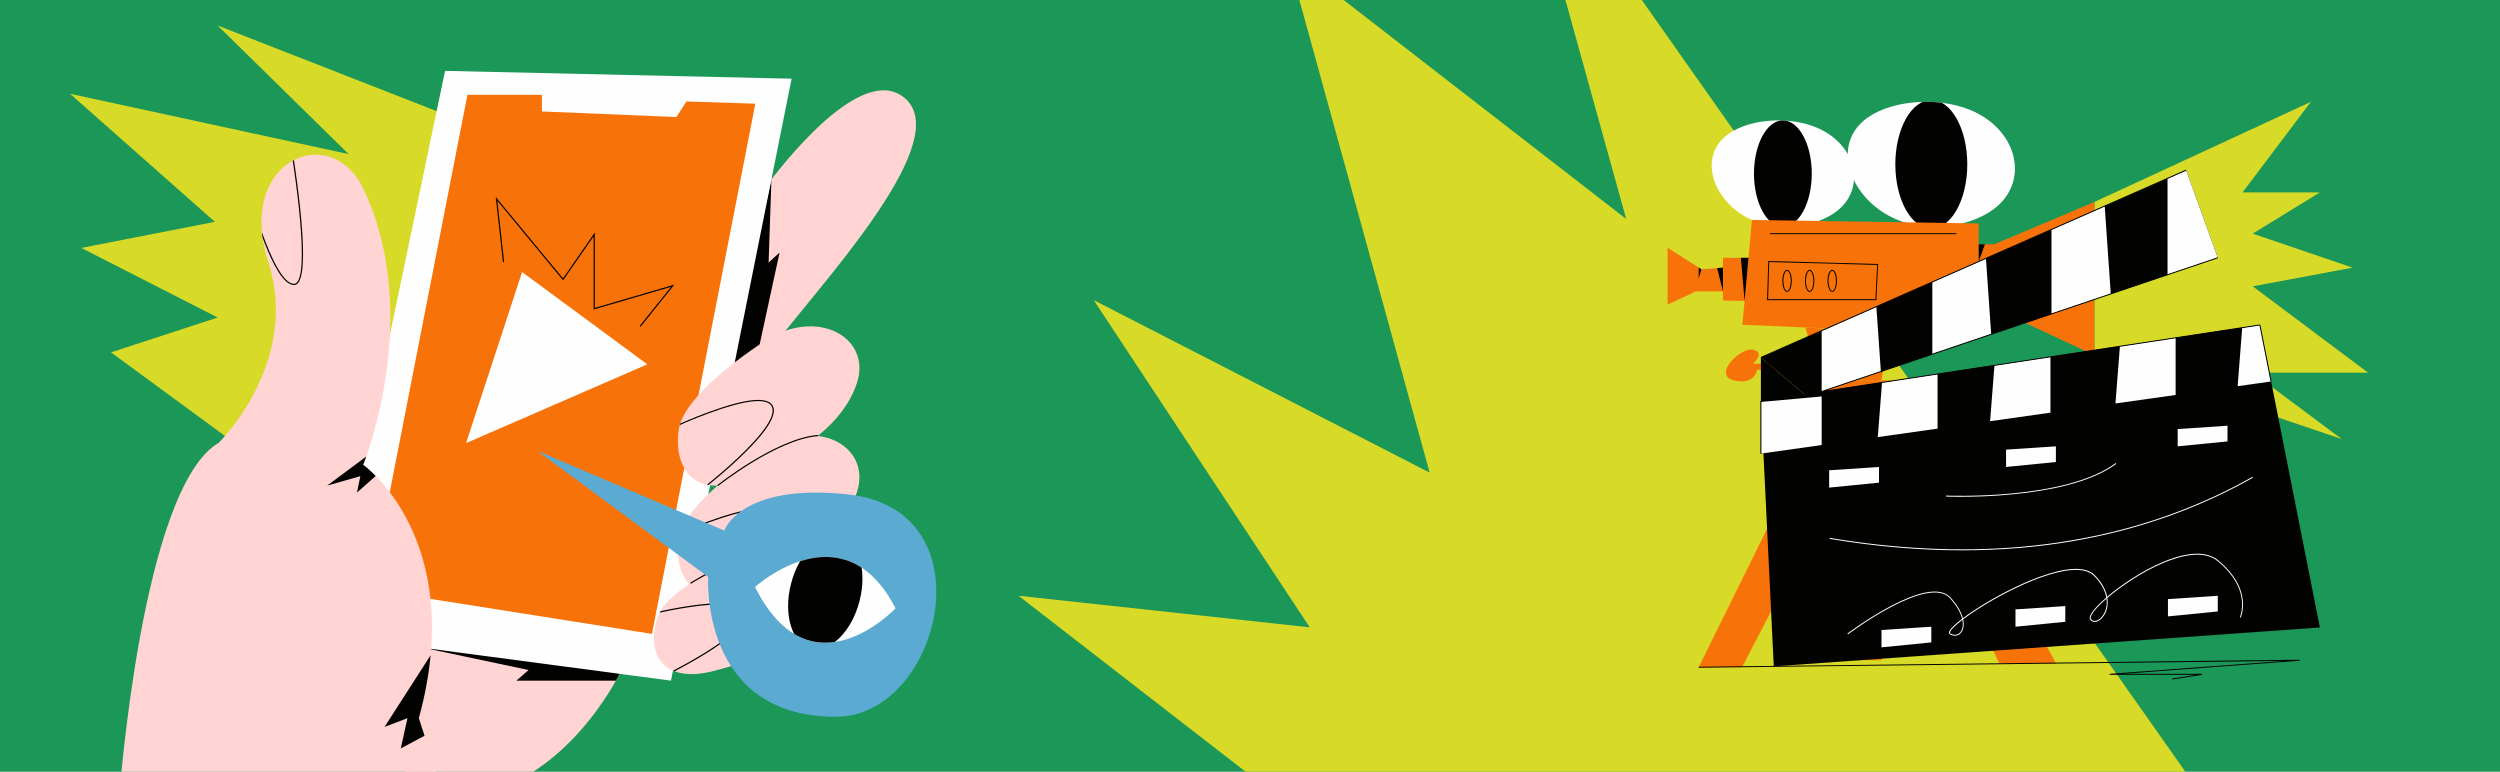 <?xml version="1.0" encoding="UTF-8"?>
<svg id="Layer_1" data-name="Layer 1" xmlns="http://www.w3.org/2000/svg" xmlns:xlink="http://www.w3.org/1999/xlink" viewBox="0 0 2591.62 800">
  <defs>
    <style>
      .cls-1 {
        fill: none;
      }

      .cls-2 {
        fill: #f7730a;
      }

      .cls-3 {
        fill: #1b9758;
      }

      .cls-4 {
        fill: #ffd4d3;
      }

      .cls-5 {
        clip-path: url(#clippath-17);
      }

      .cls-6 {
        clip-path: url(#clippath-19);
      }

      .cls-7 {
        clip-path: url(#clippath-11);
      }

      .cls-8 {
        clip-path: url(#clippath-16);
      }

      .cls-9 {
        clip-path: url(#clippath-18);
      }

      .cls-10 {
        clip-path: url(#clippath-10);
      }

      .cls-11 {
        clip-path: url(#clippath-15);
      }

      .cls-12 {
        clip-path: url(#clippath-13);
      }

      .cls-13 {
        clip-path: url(#clippath-14);
      }

      .cls-14 {
        clip-path: url(#clippath-12);
      }

      .cls-15 {
        clip-path: url(#clippath-20);
      }

      .cls-16 {
        clip-path: url(#clippath-1);
      }

      .cls-17 {
        clip-path: url(#clippath-3);
      }

      .cls-18 {
        clip-path: url(#clippath-4);
      }

      .cls-19 {
        clip-path: url(#clippath-2);
      }

      .cls-20 {
        clip-path: url(#clippath-7);
      }

      .cls-21 {
        clip-path: url(#clippath-6);
      }

      .cls-22 {
        clip-path: url(#clippath-9);
      }

      .cls-23 {
        clip-path: url(#clippath-8);
      }

      .cls-24 {
        clip-path: url(#clippath-5);
      }

      .cls-25 {
        fill: #d7da26;
      }

      .cls-26 {
        fill: #fefefe;
      }

      .cls-27 {
        fill: #020201;
      }

      .cls-28 {
        fill: #5baad2;
      }

      .cls-29 {
        clip-path: url(#clippath);
      }
    </style>
    <clipPath id="clippath">
      <rect class="cls-1" y="0" width="2591.62" height="800"/>
    </clipPath>
    <clipPath id="clippath-1">
      <path class="cls-1" d="M1881.89,131.7c-30.47-12.19-73.12-7.85-93.73,10.05-31.51,27.35-5.28,80.7,43.33,91.33,25.46,5.55,56.8-.61,74.61-15.81,28.74-24.61,17.33-68.95-24.2-85.57Z"/>
    </clipPath>
    <clipPath id="clippath-2">
      <path class="cls-1" d="M2041.63,113.66c-35.78-14.32-85.84-9.21-110.08,11.81-37.03,32.12-6.19,94.78,50.91,107.27,29.89,6.53,66.72-.71,87.6-18.58,33.75-28.91,20.34-80.97-28.43-100.5Z"/>
    </clipPath>
    <clipPath id="clippath-3">
      <polygon class="cls-1" points="1825.43 370.65 2266.3 176.56 2299.06 267.21 1873.33 410.97 1825.43 370.65"/>
    </clipPath>
    <clipPath id="clippath-4">
      <polygon class="cls-1" points="1825.43 370.65 2266.3 176.56 2299.06 267.21 1873.33 410.97 1825.43 370.65"/>
    </clipPath>
    <clipPath id="clippath-5">
      <polygon class="cls-1" points="1825.43 370.65 2266.3 176.56 2299.06 267.21 1873.33 410.97 1825.43 370.65"/>
    </clipPath>
    <clipPath id="clippath-6">
      <polygon class="cls-1" points="1825.43 370.65 2266.3 176.56 2299.06 267.21 1873.33 410.97 1825.43 370.65"/>
    </clipPath>
    <clipPath id="clippath-7">
      <polygon class="cls-1" points="1825.43 470.24 2354.37 395.43 2342.76 336.87 1825.43 415.57 1825.43 470.24"/>
    </clipPath>
    <clipPath id="clippath-8">
      <polygon class="cls-1" points="1825.43 470.24 2354.37 395.43 2342.76 336.87 1825.43 415.57 1825.43 470.24"/>
    </clipPath>
    <clipPath id="clippath-9">
      <polygon class="cls-1" points="1825.43 470.24 2354.37 395.43 2342.76 336.87 1825.43 415.57 1825.43 470.24"/>
    </clipPath>
    <clipPath id="clippath-10">
      <polygon class="cls-1" points="1825.43 470.24 2354.37 395.43 2342.76 336.87 1825.43 415.57 1825.43 470.24"/>
    </clipPath>
    <clipPath id="clippath-11">
      <polygon class="cls-1" points="1825.43 470.24 2354.37 395.43 2342.76 336.87 1825.43 415.57 1825.43 470.24"/>
    </clipPath>
    <clipPath id="clippath-12">
      <path class="cls-1" d="M792.97,195.03s89.85-126.35,139.72-96.99c62.03,36.51-62.78,175.27-120.34,247.15-22.39,27.99-38.8,47.33-38.8,47.33l-17.13-6.35,36.55-191.14Z"/>
    </clipPath>
    <clipPath id="clippath-13">
      <path class="cls-1" d="M642.27,698.52s-61.82,127.82-175.73,127.82-10.36-232.41-10.36-232.41l186.09,104.59Z"/>
    </clipPath>
    <clipPath id="clippath-14">
      <path class="cls-1" d="M123.61,826.34s23.18-320.71,103.21-367.41c0,0,85.17-83.25,51.21-187.76-33.96-104.51,64.41-146.57,98.45-75.77,63.37,131.74,0,286.42,0,286.42,0,0,108.64,76.69,57.73,262.65l26.32,81.62-336.92.25Z"/>
    </clipPath>
    <clipPath id="clippath-15">
      <path class="cls-1" d="M123.61,826.34s23.18-320.71,103.21-367.41c0,0,85.17-83.25,51.21-187.76-33.96-104.51,64.41-146.57,98.45-75.77,63.37,131.74,0,286.42,0,286.42,0,0,108.64,76.69,57.73,262.65l26.32,81.62-336.92.25Z"/>
    </clipPath>
    <clipPath id="clippath-16">
      <path class="cls-1" d="M123.61,826.34s23.18-320.71,103.21-367.41c0,0,85.17-83.25,51.21-187.76-33.96-104.51,64.41-146.57,98.45-75.77,63.37,131.74,0,286.42,0,286.42,0,0,108.64,76.69,57.73,262.65l26.32,81.62-336.92.25Z"/>
    </clipPath>
    <clipPath id="clippath-17">
      <path class="cls-1" d="M798.99,349.62s-89.47,54.68-95.4,95.86c-5.93,41.19,18.59,75.52,74.68,48.12,56.1-27.4,95.99-54.59,109.98-96.32,15.08-45.2-36.21-76.98-89.26-47.66Z"/>
    </clipPath>
    <clipPath id="clippath-18">
      <path class="cls-1" d="M798.99,462.82s-89.47,54.68-95.4,95.86c-5.93,41.19,18.59,75.52,74.68,48.12,56.1-27.44,95.99-54.59,109.98-96.32,15.08-45.2-36.21-76.98-89.26-47.66Z"/>
    </clipPath>
    <clipPath id="clippath-19">
      <path class="cls-1" d="M784.45,571s-89.64,32.54-102.38,68.17c-12.74,35.63,2.92,70.67,57.85,56.35,54.93-14.29,95.4-31.29,115.41-65.95,21.68-37.51-18.3-75.1-70.88-58.56Z"/>
    </clipPath>
    <clipPath id="clippath-20">
      <path class="cls-1" d="M782.7,608.53s91.35-83.12,145.65,22.05c0,.04-87.68,93.36-145.65-22.05Z"/>
    </clipPath>
  </defs>
  <rect class="cls-3" width="2591.62" height="800"/>
  <g class="cls-29">
    <polygon class="cls-25" points="1765.03 1120.5 869.61 914.64 1291.25 800 1055.86 617.59 1357.73 650.33 1133.74 311.07 1482.03 489.92 1334.54 -45.21 1685.79 226.98 1571.34 -185.45 2265.45 800 1765.03 1120.5"/>
    <g>
      <g>
        <polygon class="cls-25" points="2171.18 209.36 2395.54 105.57 2324.75 199.44 2404.88 199.44 2335.28 242.22 2438.83 277.46 2335.28 296.82 2454.84 386.32 2335.28 386.32 2427.59 455.18 2171.18 368.28 2171.18 209.36"/>
        <polygon class="cls-2" points="1760.91 691.69 1805.87 691.69 1932.8 447.42 1912.39 684.41 1950.41 684.41 1964.22 461.47 2072.5 687.62 2131.27 687.62 1986.22 417.64 1896.41 417.64 1760.91 691.69"/>
        <rect class="cls-2" x="1878.17" y="394.25" width="123.93" height="23.39"/>
        <polygon class="cls-2" points="1728.69 256.81 1728.69 315.78 1757.9 302.11 1793.17 302.11 1793.17 276.95 1763.79 279.12 1728.69 256.81"/>
        <polygon class="cls-2" points="1786.13 311.45 1786.13 267.24 1950.44 267.24 1950.44 315.78 1786.13 311.45"/>
        <g>
          <path id="SVGID" class="cls-26" d="M1881.89,131.7c-30.47-12.19-73.12-7.85-93.73,10.05-31.51,27.35-5.28,80.7,43.33,91.33,25.46,5.55,56.8-.61,74.61-15.81,28.74-24.61,17.33-68.95-24.2-85.57Z"/>
          <g class="cls-16">
            <ellipse class="cls-27" cx="1848.21" cy="179.94" rx="29.96" ry="55.14"/>
          </g>
        </g>
        <g>
          <path id="SVGID-2" data-name="SVGID" class="cls-26" d="M2041.63,113.66c-35.78-14.32-85.84-9.21-110.08,11.81-37.03,32.12-6.19,94.78,50.91,107.27,29.89,6.53,66.72-.71,87.6-18.58,33.75-28.91,20.34-80.97-28.43-100.5Z"/>
          <g class="cls-19">
            <ellipse class="cls-27" cx="2002.09" cy="170.33" rx="37.3" ry="66.65"/>
          </g>
        </g>
        <polygon class="cls-2" points="1806.27 336.63 1816.16 228.04 2051.21 231.63 2051.21 347.43 1878.17 339.78 1806.27 336.63"/>
        <polygon class="cls-2" points="1878.17 362.53 1871.64 339.51 2006.87 347.43 2002.09 362.53 1878.17 362.53"/>
        <polygon class="cls-2" points="1928.74 359.72 1922.01 394.25 1950.44 394.25 1955.48 362.53 1928.74 359.72"/>
        <path class="cls-2" d="M1932.8,376.98h-115.43s13.1-11.58,0-14.45c-13.1-2.88-42.35,26.06-20.17,31.72,22.17,5.65,24.2-10.87,24.2-10.87l117.32-.71-5.92-5.69Z"/>
        <polygon class="cls-2" points="2045.19 253.23 2067.36 253.23 2171.18 209.36 2171.18 368.28 2071.39 321.54 2034.12 320.08 2045.19 253.23"/>
        <g>
          <polygon id="SVGID-3" data-name="SVGID" class="cls-27" points="1825.43 370.65 2266.3 176.56 2299.06 267.21 1873.33 410.97 1825.43 370.65"/>
          <g class="cls-17">
            <polygon class="cls-26" points="1888.43 306.1 1888.43 420.45 1950.44 394.25 1942.38 278.44 1888.43 306.1"/>
          </g>
          <g class="cls-18">
            <polygon class="cls-26" points="2003.14 272.28 2003.14 386.63 2065.12 360.4 2057.1 244.59 2003.14 272.28"/>
          </g>
          <g class="cls-24">
            <polygon class="cls-26" points="2126.66 223.91 2126.66 338.26 2188.64 312.06 2180.62 196.22 2126.66 223.91"/>
          </g>
          <g class="cls-21">
            <polygon class="cls-26" points="2246.97 176.45 2246.97 290.8 2308.98 264.6 2300.92 148.76 2246.97 176.45"/>
          </g>
        </g>
        <polygon class="cls-27" points="1825.43 470.24 1825.43 370.65 1873.33 410.97 1888.43 456.02 1825.43 470.24"/>
        <polygon class="cls-27" points="1825.43 415.57 2342.76 336.87 2404.88 650.46 1838.77 690.77 1825.43 415.57"/>
        <g>
          <polygon id="SVGID-4" data-name="SVGID" class="cls-27" points="1825.43 470.24 2354.37 395.43 2342.76 336.87 1825.43 415.57 1825.43 470.24"/>
          <g class="cls-20">
            <polyline class="cls-26" points="1888.43 410.97 1888.43 476.23 1806.27 488.04 1814.94 417.64 1888.43 410.97"/>
          </g>
          <g class="cls-23">
            <polyline class="cls-26" points="2008.56 376.98 2008.56 456.36 1945.23 470.75 1951.9 385.07 2008.56 376.98"/>
          </g>
          <g class="cls-22">
            <polyline class="cls-26" points="2125.61 352.88 2125.61 432.29 2062.25 446.68 2068.95 360.97 2125.61 352.88"/>
          </g>
          <g class="cls-10">
            <polyline class="cls-26" points="2255.36 336.87 2255.36 416.25 2192.03 430.63 2198.7 344.93 2255.36 336.87"/>
          </g>
          <g class="cls-7">
            <polyline class="cls-26" points="2381.86 321.37 2381.86 400.78 2318.49 415.16 2325.16 329.46 2381.86 321.37"/>
          </g>
        </g>
        <path class="cls-26" d="M2034.15,570.5c-44.41,0-90.45-3.99-137.57-11.92l.17-1.02c68.75,11.58,135.23,14.72,197.62,9.38,36.39-3.11,72-9.24,105.85-18.11,36.86-9.68,72.61-22.95,106.22-39.44,9.61-4.71,19.26-9.78,28.6-15.06l.51.88c-9.38,5.28-19.02,10.36-28.67,15.1-33.68,16.52-69.49,29.79-106.39,39.5-33.88,8.9-69.56,15.03-106.02,18.14-19.73,1.69-39.88,2.54-60.32,2.54Z"/>
        <path class="cls-26" d="M2032.93,515.02c-9.65,0-15.54-.24-15.67-.27l.03-1.02c.3,0,31.24,1.32,68.24-2.17,21.73-2.03,41.23-5.31,58.02-9.75,20.95-5.52,37.68-12.83,49.66-21.77l.61.81c-12.12,9-28.94,16.38-50.03,21.9-16.82,4.43-36.42,7.72-58.19,9.78-20.99,2.06-40.04,2.47-52.67,2.47Z"/>
        <path class="cls-26" d="M2026.57,659.02c-1.66,0-3.39-.47-5.11-1.42-.74-.41-1.12-1.08-1.05-1.93.17-2.17,3.18-5.72,9-10.56,1.39-1.15,2.91-2.37,4.57-3.62-1.49-6.13-5.45-13.51-12.66-21.43-5.15-5.65-13.84-7.21-25.9-4.67-9.71,2.03-21.6,6.77-35.31,14.01-23.36,12.36-44.17,28.03-44.41,28.2l-.61-.81c.2-.17,21.09-15.88,44.51-28.26,13.78-7.31,25.76-12.05,35.58-14.12,12.42-2.61,21.43-.91,26.84,4.98,6.63,7.28,11.04,14.66,12.8,21.46,4.74-3.55,10.39-7.41,16.69-11.41,20.51-12.96,43.43-24.44,62.93-31.51,13.17-4.77,24.54-7.48,33.82-8.09,10.63-.68,18.45,1.49,23.26,6.4,6.47,6.63,10.63,13.54,12.46,20.55.17.64.3,1.25.41,1.86,13.4-11.41,35.2-26.54,57.78-36.05,32.39-13.64,48.98-8.53,57.17-1.86,10.49,8.56,23.46,22.58,25.59,40.96,1.25,11-1.93,18.25-2.06,18.55l-.91-.41c.03-.07,3.25-7.31,2-18.08-2.1-18.01-14.86-31.79-25.22-40.21-14.49-11.78-38.52-5.42-56.16,2-22.75,9.58-44.68,24.88-57.99,36.29.91,5.89-.07,10.56-1.18,13.61-2.27,6.23-6.94,10.87-11.37,11.27-2.27.2-4.2-.74-5.38-2.74-1.02-1.69.07-4.67,3.22-8.77,2.91-3.79,7.51-8.43,13.27-13.44.14-.1.27-.24.37-.34-1.35-7.48-5.65-15.23-12.73-22.44-10.93-11.24-36.49-5.15-55.99,1.93-19.43,7.04-42.28,18.52-62.72,31.41-6.5,4.1-12.25,8.06-16.96,11.61,1.22,5.62.51,10.63-2,13.81-1.66,2.17-3.99,3.28-6.53,3.28ZM2034.25,642.6c-7.85,6.03-12.63,10.83-12.83,13.2-.03.44.14.74.51.95,3.96,2.17,7.92,1.52,10.39-1.62,2.17-2.78,3.01-7.11,1.93-12.52ZM2183.7,620.57c-5.65,4.94-10.16,9.51-13.03,13.2-3.79,4.91-3.59,6.91-3.15,7.62,1.02,1.66,2.54,2.44,4.43,2.27,3.32-.3,7.99-3.76,10.49-10.63,1.46-3.89,1.86-8.12,1.25-12.46Z"/>
        <polygon class="cls-27" points="2252.01 704.41 2251.84 703.4 2276.31 699.54 2186.92 699.54 2186.88 698.52 2367.85 685.12 1760.95 692.19 1760.91 691.18 2384.09 683.9 2384.16 684.92 2200.63 698.52 2282.78 698.52 2282.85 699.54 2252.01 704.41"/>
        <polygon class="cls-27" points="1804.68 267.24 1812.6 267.24 1808.51 312.06 1804.68 267.24"/>
        <polygon class="cls-27" points="1786.13 277.46 1786.13 302.11 1780.04 277.9 1786.13 277.46"/>
        <polygon class="cls-27" points="1763.79 279.12 1760.91 288.8 1760.91 277.46 1763.79 279.12"/>
        <rect class="cls-27" x="1834.81" y="241.72" width="193.18" height="1.02"/>
        <path class="cls-27" d="M1945.13,311.18h-113.3l1.25-40.59,113.87,3.08-1.83,37.51ZM1832.88,310.16h111.27l1.76-35.51-111.84-3.01-1.18,38.52Z"/>
        <path class="cls-27" d="M1852.58,302.61c-2.74,0-4.87-5.01-4.87-11.44s2.13-11.44,4.87-11.44,4.87,5.01,4.87,11.44c0,6.43-2.13,11.44-4.87,11.44ZM1852.58,280.78c-2.27,0-3.86,5.48-3.86,10.43s1.59,10.43,3.86,10.43,3.86-5.48,3.86-10.43-1.59-10.43-3.86-10.43Z"/>
        <path class="cls-27" d="M1875.97,302.61c-2.74,0-4.87-5.01-4.87-11.44s2.13-11.44,4.87-11.44,4.87,5.01,4.87,11.44-2.13,11.44-4.87,11.44ZM1875.97,280.78c-2.27,0-3.86,5.48-3.86,10.43s1.59,10.43,3.86,10.43,3.86-5.48,3.86-10.43-1.59-10.43-3.86-10.43Z"/>
        <path class="cls-27" d="M1899.39,302.61c-2.74,0-4.87-5.01-4.87-11.44s2.13-11.44,4.87-11.44,4.87,5.01,4.87,11.44c-.03,6.43-2.17,11.44-4.87,11.44ZM1899.39,280.78c-2.27,0-3.86,5.48-3.86,10.43s1.59,10.43,3.86,10.43,3.86-5.48,3.86-10.43-1.59-10.43-3.86-10.43Z"/>
        <polygon class="cls-27" points="2051.21 253.23 2051.21 271.23 2057.68 253.23 2051.21 253.23"/>
        <polygon class="cls-26" points="1950.44 653.1 1950.44 671.07 2002.09 665.93 2002.09 649.68 1950.44 653.1"/>
        <polygon class="cls-26" points="2089.33 631.7 2089.33 649.68 2140.98 644.57 2140.98 628.29 2089.33 631.7"/>
        <polygon class="cls-26" points="2247.41 621.04 2247.41 638.98 2299.06 633.87 2299.06 617.62 2247.41 621.04"/>
        <polygon class="cls-26" points="1896.18 487.5 1896.18 505.48 1947.87 500.33 1947.87 484.08 1896.18 487.5"/>
        <polygon class="cls-26" points="2079.58 466.11 2079.58 484.08 2131.23 478.94 2131.23 462.69 2079.58 466.11"/>
        <polygon class="cls-26" points="2257.49 444.75 2257.49 462.69 2309.15 457.58 2309.15 441.33 2257.49 444.75"/>
      </g>
      <polygon class="cls-27" points="1887.92 406.57 1887.68 405.59 2298.89 266.73 2299.23 267.68 1893.5 404.71 2342.7 336.36 2342.83 337.34 1887.92 406.57"/>
      <rect class="cls-27" x="1805.02" y="273.09" width="481.72" height="1.02" transform="translate(63.23 847.69) rotate(-23.77)"/>
      <rect class="cls-27" x="1824.92" y="415.57" width="1.02" height="54.67"/>
      <rect class="cls-27" x="2348.02" y="336.26" width="1.02" height="59.71" transform="translate(-26.38 463.32) rotate(-11.2)"/>
    </g>
    <g>
      <polygon class="cls-25" points="484.58 127.7 225.65 26.45 361.36 159.73 72.61 97.2 222.73 229.95 84.26 257.02 225.65 329.15 115.05 365.28 514.7 658.38 484.58 127.7"/>
      <g>
        <path id="SVGID-5" data-name="SVGID" class="cls-4" d="M792.97,195.03s89.85-126.35,139.72-96.99c62.03,36.51-62.78,175.27-120.34,247.15-22.39,27.99-38.8,47.33-38.8,47.33l-17.13-6.35,36.55-191.14Z"/>
        <g class="cls-14">
          <polyline class="cls-27" points="799.7 186.01 796.77 272.22 808.14 261.82 783.03 377.69 756.42 379.74 799.7 186.01"/>
        </g>
      </g>
      <g>
        <path id="SVGID-6" data-name="SVGID" class="cls-4" d="M642.27,698.52s-61.82,127.82-175.73,127.82-10.36-232.41-10.36-232.41l186.09,104.59Z"/>
        <g class="cls-12">
          <polyline class="cls-27" points="440.22 671.79 547.91 694.56 535.38 705.58 655.84 705.58 665.45 683.95 440.22 671.79"/>
        </g>
      </g>
      <polygon class="cls-26" points="339.14 658.38 461.36 73.48 820.62 81.58 695.56 705.58 339.14 658.38"/>
      <polygon class="cls-2" points="384.34 611.06 484.58 98.29 561.78 98.29 561.78 115.54 701.2 121.31 711.6 105.18 783.03 107.48 675.85 657.13 384.34 611.06"/>
      <g>
        <path id="SVGID-7" data-name="SVGID" class="cls-4" d="M123.61,826.34s23.18-320.71,103.21-367.41c0,0,85.17-83.25,51.21-187.76-33.96-104.51,64.41-146.57,98.45-75.77,63.37,131.74,0,286.42,0,286.42,0,0,108.64,76.69,57.73,262.65l26.32,81.62-336.92.25Z"/>
        <g class="cls-13">
          <path class="cls-27" d="M304.68,295.44c-21.26,0-44.28-85.42-45.28-89.1l1.21-.33c.04.21,6.1,22.68,14.62,44.69,11.19,28.9,21.47,43.9,29.82,43.48,1.21-.08,2.21-.67,3.13-1.84,13.95-17.5-7.56-144.15-7.77-145.44l1.25-.21c.88,5.22,21.8,128.48,7.52,146.45-1.13,1.42-2.51,2.21-4.05,2.3h-.46Z"/>
        </g>
        <g class="cls-11">
          <polyline class="cls-27" points="446.37 679.27 398.62 753.58 422.39 744.47 415.46 775.84 457.27 753.58 446.37 679.27"/>
        </g>
        <g class="cls-8">
          <polygon class="cls-27" points="390.69 465.03 339.14 503.42 373.56 493.6 370.01 510.68 411.07 474.22 390.69 465.03"/>
        </g>
      </g>
      <polygon class="cls-26" points="541.22 282.04 483.12 459.35 671.05 377.69 541.22 282.04"/>
      <polygon class="cls-27" points="664.11 338.68 663.15 337.88 695.65 297.37 615.37 320.84 615.37 245.07 583.7 290.6 515.58 208.19 522.64 271.64 521.38 271.76 513.87 204.18 583.62 288.55 616.62 241.06 616.62 319.17 699.12 295.03 664.11 338.68"/>
      <g>
        <path id="SVGID-8" data-name="SVGID" class="cls-4" d="M798.99,349.62s-89.47,54.68-95.4,95.86c-5.93,41.19,18.59,75.52,74.68,48.12,56.1-27.4,95.99-54.59,109.98-96.32,15.08-45.2-36.21-76.98-89.26-47.66Z"/>
        <g class="cls-5">
          <path class="cls-27" d="M718.62,515.36l-.75-1c.25-.17,24.1-18.25,46.03-38.8,28.78-26.98,41.19-45.91,35.88-54.68-5.3-8.77-27.82-6.18-65.08,7.56-28.36,10.44-55.43,23.73-55.68,23.89l-.54-1.13c.25-.13,27.4-13.45,55.8-23.93,38.43-14.12,60.82-16.5,66.58-7.02,5.76,9.48-6.39,28.4-36.09,56.26-21.97,20.55-45.91,38.68-46.16,38.85Z"/>
        </g>
      </g>
      <g>
        <path id="SVGID-9" data-name="SVGID" class="cls-4" d="M798.99,462.82s-89.47,54.68-95.4,95.86c-5.93,41.19,18.59,75.52,74.68,48.12,56.1-27.44,95.99-54.59,109.98-96.32,15.08-45.2-36.21-76.98-89.26-47.66Z"/>
        <g class="cls-9">
          <path class="cls-27" d="M718.62,628.56l-.75-1c.25-.17,24.1-18.25,46.03-38.8,28.78-26.98,41.19-45.91,35.88-54.68-5.3-8.77-27.82-6.18-65.08,7.56-28.36,10.44-55.43,23.73-55.68,23.85l-.54-1.13c.25-.13,27.4-13.45,55.8-23.93,38.43-14.12,60.82-16.5,66.58-7.02,5.76,9.48-6.39,28.4-36.09,56.26-21.97,20.59-45.91,38.72-46.16,38.89Z"/>
        </g>
      </g>
      <g>
        <path id="SVGID-10" data-name="SVGID" class="cls-4" d="M784.45,571s-89.64,32.54-102.38,68.17c-12.74,35.63,2.92,70.67,57.85,56.35,54.93-14.29,95.4-31.29,115.41-65.95,21.68-37.51-18.3-75.1-70.88-58.56Z"/>
        <g class="cls-6">
          <path class="cls-27" d="M682.91,704.21l-.54-1.13c.25-.13,24.77-11.9,48.04-26.27,30.53-18.84,44.99-33.42,41.81-42.15-3.13-8.73-23.64-10.48-59.27-5.01-27.15,4.18-53.67,11.15-53.93,11.19l-.33-1.21c4.34-1.13,106.64-27.86,114.7-5.39,8.1,22.43-86.42,68.04-90.47,69.96Z"/>
        </g>
      </g>
      <path class="cls-27" d="M744.27,503.92l-.79-.96c.17-.13,15.66-12.41,36.17-24.89,18.96-11.53,46.24-25.61,68.42-27.19l.08,1.25c-21.93,1.55-49,15.54-67.83,26.98-20.43,12.45-35.88,24.69-36.05,24.81Z"/>
      <path class="cls-27" d="M716.16,605.21l-.67-1.04c.17-.13,18.04-11.7,41.85-21.34,13.99-5.68,27.28-9.57,39.47-11.61,15.29-2.55,28.9-2.13,40.52,1.25l-.33,1.21c-25.9-7.48-57.35,1.46-79.15,10.32-23.73,9.57-41.52,21.09-41.69,21.22Z"/>
      <path class="cls-28" d="M557.06,467.39l193.73,82.58s17-49.71,128.94-37.38c147.36,16.25,95.24,230.24-12.91,230.45-141.77.29-132.7-144.94-132.7-144.94l-177.06-130.7Z"/>
      <g>
        <path id="SVGID-11" data-name="SVGID" class="cls-26" d="M782.7,608.53s91.35-83.12,145.65,22.05c0,.04-87.68,93.36-145.65-22.05Z"/>
        <g class="cls-15">
          <ellipse class="cls-27" cx="855.52" cy="614.07" rx="59.94" ry="36.63" transform="translate(46.22 1287.9) rotate(-75.45)"/>
        </g>
      </g>
    </g>
  </g>
</svg>